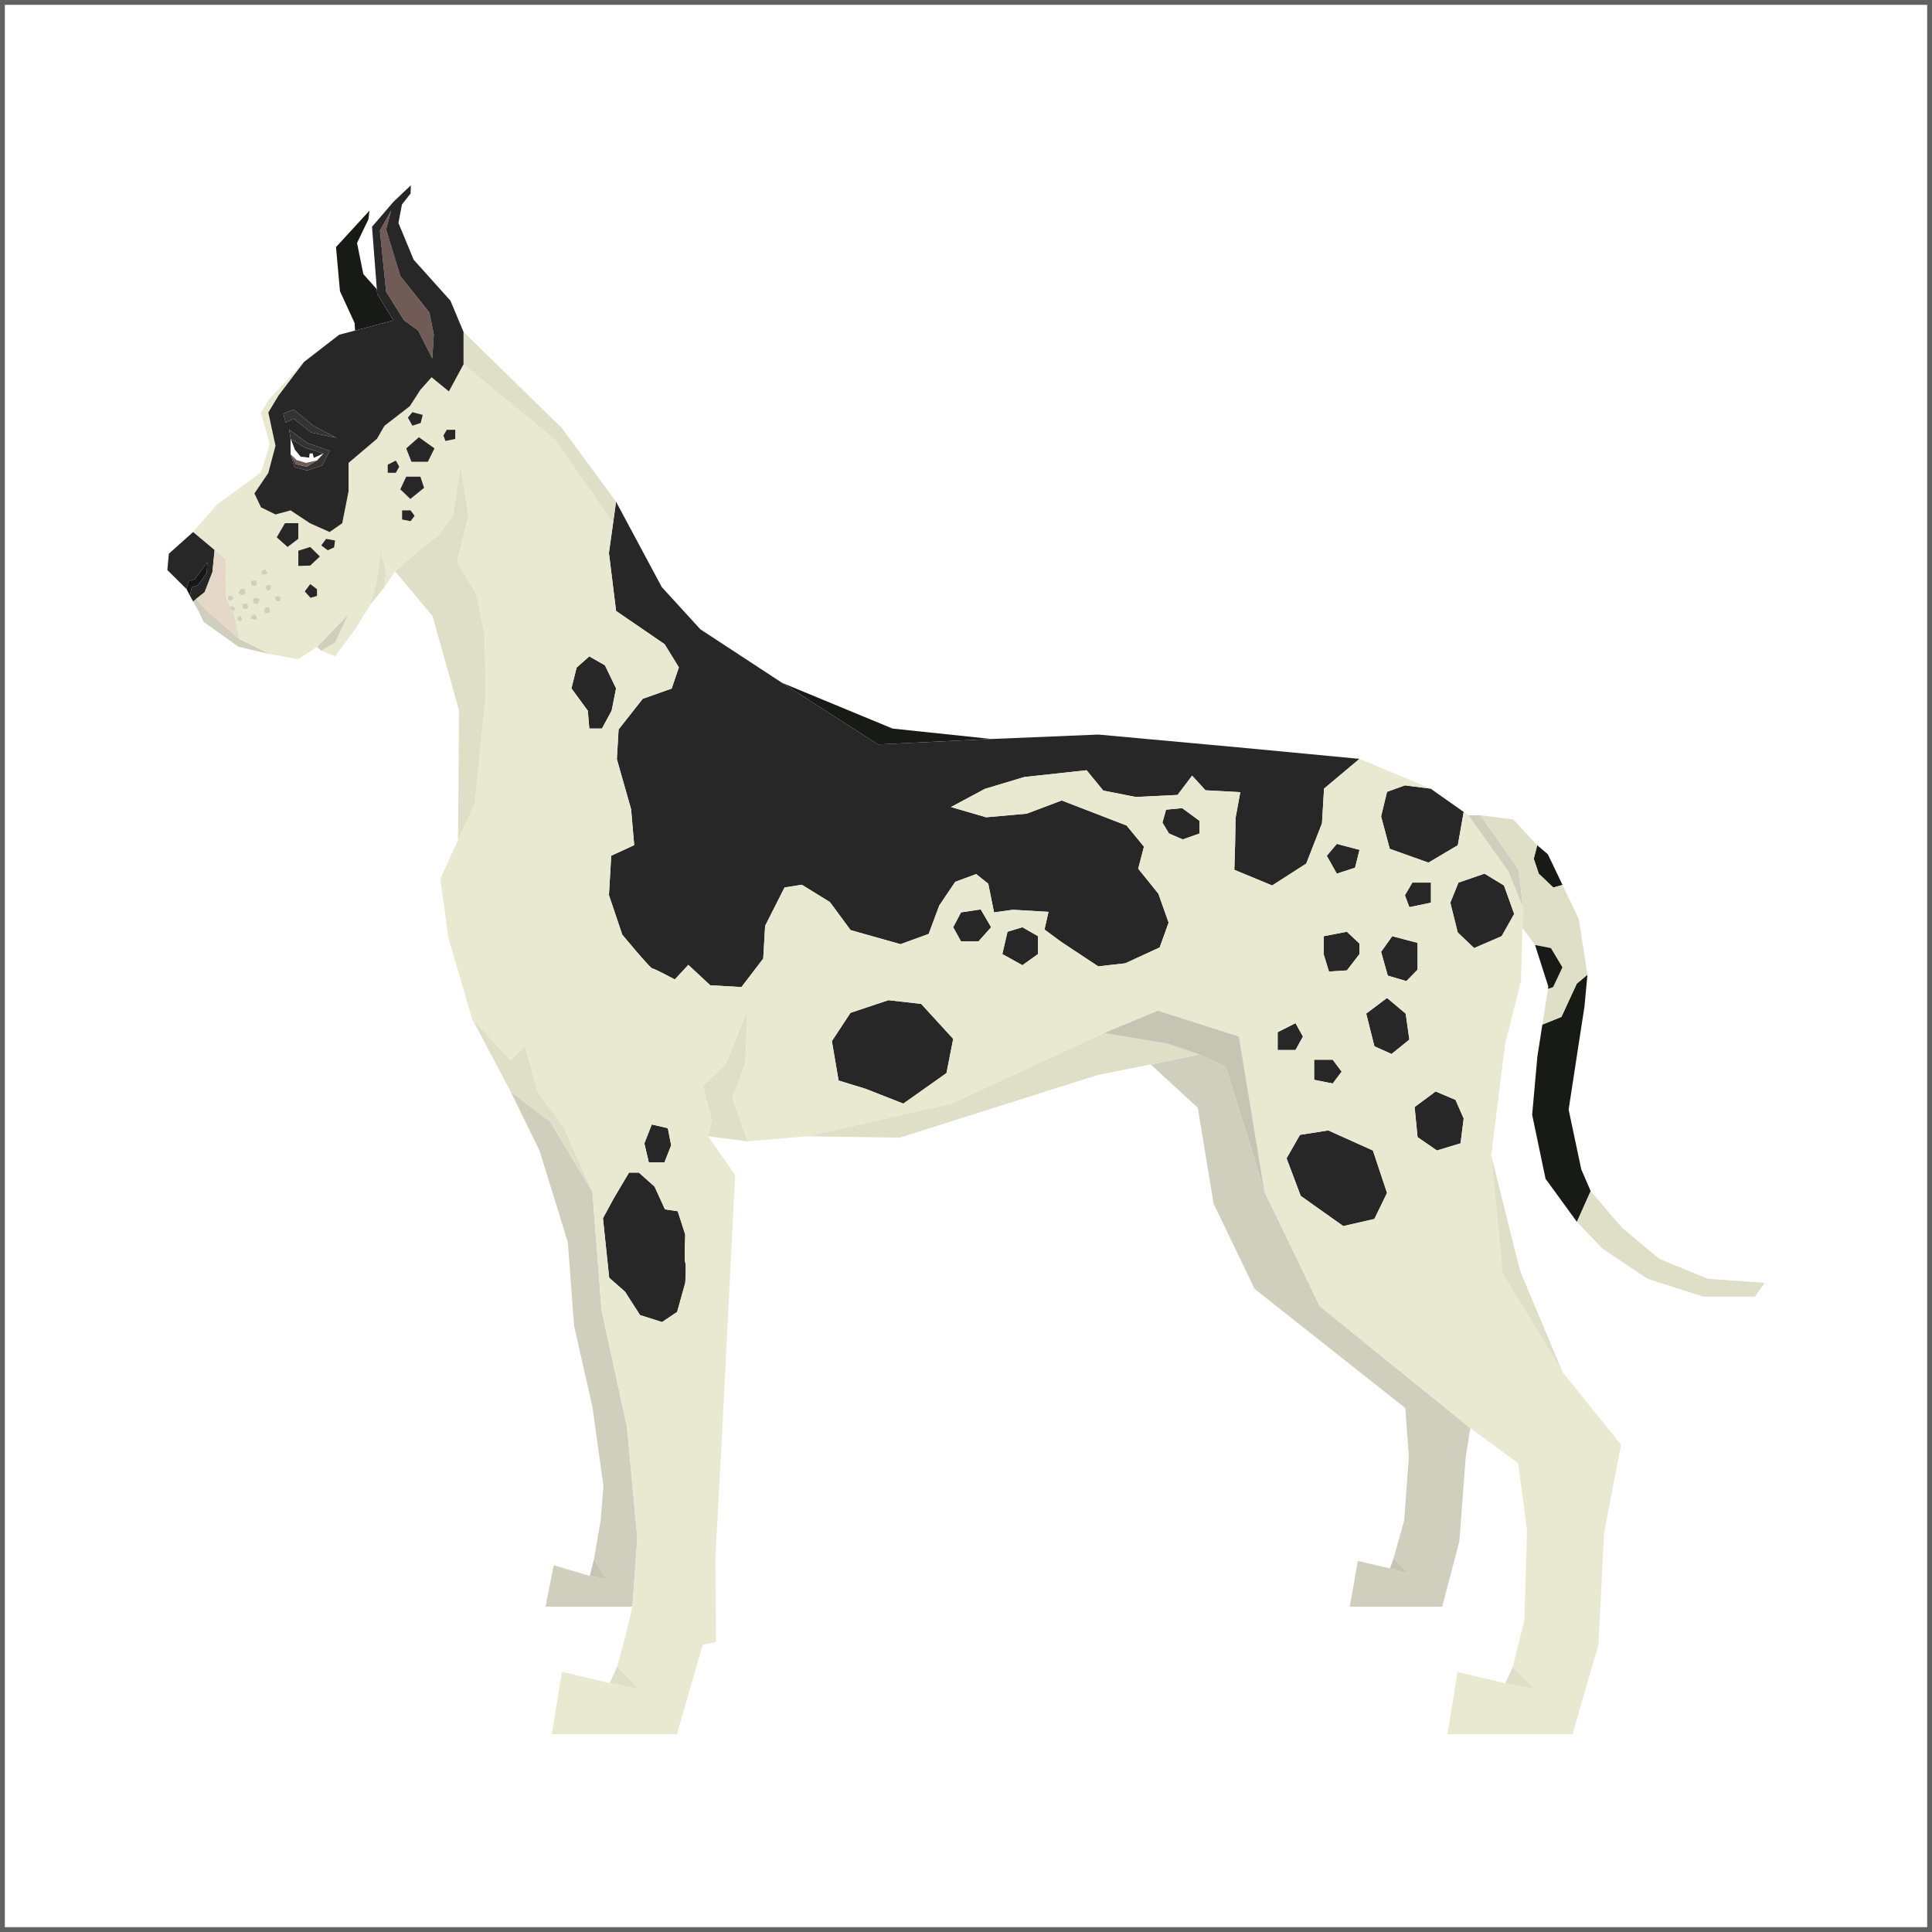 <?xml version="1.0" encoding="utf-8"?>
<!-- Generator: Adobe Illustrator 16.0.0, SVG Export Plug-In . SVG Version: 6.00 Build 0)  -->
<!DOCTYPE svg PUBLIC "-//W3C//DTD SVG 1.1//EN" "http://www.w3.org/Graphics/SVG/1.1/DTD/svg11.dtd">
<svg version="1.1" id="Warstwa_1" xmlns="http://www.w3.org/2000/svg" xmlns:xlink="http://www.w3.org/1999/xlink" x="0px" y="0px"
	 width="200px" height="200px" viewBox="0 0 200 200" enable-background="new 0 0 200 200" xml:space="preserve">
<rect x="0" y="0" width="200" height="200" fill="#808080" stroke="none"/>
<rect id="XMLID_15_" fill="#FFFFFF" stroke="#616363" stroke-miterlimit="10" width="200" height="200"/>
<g>
	<polygon fill="#D0CEBD" points="19.983,62.256 20.622,63.397 21.083,64.384 24.682,66.948 27.955,67.717 24.788,66.149 
		21.292,63.109 20.317,61.99 	"/>
	<polygon fill="#D0CEBD" points="52.881,113.036 55.858,119.134 58.786,128.613 59.426,137.243 61.328,145.64 62.469,153.844 
		62.187,157.348 61.49,161.394 62.765,163.483 61.051,163.143 57.321,162.035 56.47,166.319 65.47,166.319 65.972,159.202 
		64.901,147.688 62.273,135.635 61.328,123.385 56.972,116.132 	"/>
	<polygon fill="#D0CEBD" points="136.618,135.214 130.894,123.348 126.906,110.433 124.168,109.165 119.114,110.184 
		123.994,114.674 125.635,124.622 129.882,133.428 145.479,145.763 145.844,150.835 145.361,157.406 144.259,161.317 
		145.844,162.934 143.894,162.364 140.564,161.585 139.728,166.321 149.297,166.319 151.075,159.545 151.728,150.861 
		152.205,147.836 	"/>
	<polygon fill="#181B15" points="40.733,33.167 39.048,30.445 39.009,29.942 37.611,28.373 36.961,25.152 38.137,22.709 
		38.247,21.804 34.783,25.578 35.193,30.143 36.708,33.437 36.754,34.219 	"/>
	<path fill="#272727" d="M63.775,63.249l5.021,3.438l1.479,2.4l-0.745,2.193l-2.995,1.061l-2.499,3.172l-0.181,3.075l1.473,5.179
		l0.323,3.723l-2.379,1.096l-0.237,4.077l1.38,4.095c0,0,2.883,3.486,3.112,3.499c0.232,0.013,2.325,1.139,2.325,1.139l1.401-1.51
		l2.269,2.112l3.23,0.187l2.257-2.953l0.196-3.387l2.009-3.971l1.789-0.282l2.907,1.792l2.144,2.904l5.164,1.457l2.916-1.063
		l1.1-2.946l1.652-2.449l2.165-0.798l1.252,1l0.598,2.964l1.946-0.271l3.692,0.217l-0.416,1.827l1.699,1.258l3.864,2.556
		l2.797-0.315l3.567-1.645l0.923-2.568l-1.059-2.995l-2.089-2.59l0.597-2.279l-1.8-2.189l-6.716-2.593l-3.63,1.369l-4.189,0.372
		l-3.642-1.06l3.506-1.878l4.084-1.229l6.446-0.702l1.729,2.106l3.357,0.662l4.333-0.211l1.506-1.996l1.383,1.514l3.603,0.196
		l-0.488,2.666l-0.045,2.636l-0.083,2.736l3.917,1.62l3.527-2.266l1.631-4.17l0.212-3.589l3.673-3.084l-12.712-1.207l-14.327-1.309
		l-11.095,0.46L90.9,77.061l-9.944-6.375l-8.45-5.538l-3.998-4.372l-4.733-8.838l-0.31,2.221l-0.431,3.081L63.775,63.249z"/>
	<polygon fill="#272727" points="148.616,112.986 146.441,114.601 146.745,117.713 148.746,119.099 151.192,118.358 
		151.521,115.787 150.673,113.859 	"/>
	<polygon fill="#272727" points="137.5,117.02 134.572,117.48 133.186,119.909 134.65,123.799 139.055,126.923 142.278,126.187 
		143.585,123.491 142.122,119.099 	"/>
	<polygon fill="#272727" points="143.585,103.307 141.429,104.927 142.278,108.313 144.052,109.108 145.897,107.62 145.514,104.927 
			"/>
	<polygon fill="#272727" points="145.589,101.563 146.745,100.38 146.745,97.605 144.125,96.914 142.97,98.53 143.661,100.996 	"/>
	<polygon fill="#272727" points="156.748,94.608 155.692,91.662 153.678,90.442 150.98,91.366 150.136,93.445 150.904,96.527 
		152.601,98.146 155.449,96.914 	"/>
	<polygon fill="#272727" points="143.585,81.969 142.97,84.511 143.865,87.871 147.869,89.298 150.911,87.498 151.521,84.053 
		148.098,81.641 145.435,81.301 	"/>
	<polygon fill="#272727" points="148.132,93.445 148.132,91.366 146.205,91.366 145.435,92.679 145.897,93.909 	"/>
	<polygon fill="#272727" points="140.274,89.825 140.736,87.976 138.386,87.36 137.346,88.593 138.386,90.442 	"/>
	<polygon fill="#272727" points="139.428,100.458 140.736,98.764 140.736,97.684 139.428,96.452 137.04,96.914 137.04,98.841 
		137.573,100.572 	"/>
	<polygon fill="#272727" points="134.881,107.306 134.111,105.916 132.262,106.852 132.262,108.698 134.111,108.698 	"/>
	<polygon fill="#272727" points="138.888,110.935 137.962,109.702 136.037,109.702 136.037,111.781 137.962,112.166 	"/>
	<polygon fill="#272727" points="120.708,83.816 120.335,85.155 121.015,86.284 122.439,86.897 124.175,86.284 124.175,84.973 
		122.377,83.657 	"/>
	<polygon fill="#272727" points="104.298,96.452 103.759,98.764 105.839,99.918 107.455,98.764 107.455,96.914 105.839,95.987 	"/>
	<polygon fill="#272727" points="91.971,103.538 88.042,104.85 86.116,107.774 86.81,111.856 89.584,112.705 93.512,114.246 
		97.979,111.086 98.674,107.545 95.36,103.924 	"/>
	<polygon fill="#272727" points="99.485,94.449 98.674,95.987 99.485,97.452 101.293,97.452 102.603,95.987 101.523,94.14 	"/>
	<polygon fill="#272727" points="68.783,120.332 69.478,118.561 69.131,116.789 67.474,116.403 66.703,118.366 67.167,120.332 	"/>
	<path fill="#272727" d="M70.937,127.813l-0.781-2.427l-1.319-0.194l-1.081-2.361l-1.619-1.443h-1.02l-1.558,2.622l-1.141,2.102
		l0.645,6.161l1.636,1.438l1.559,2.428l2.278,0.721l1.561-1.05l0.839-3.015c0,0,0.12-1.836,0-2.097
		C70.818,130.438,70.937,127.813,70.937,127.813z"/>
	<polygon fill="#272727" points="63.775,71.26 62.623,68.872 61.005,67.948 59.694,69.105 59.154,71.26 60.849,73.572 
		61.005,75.421 62.312,75.421 63.314,73.572 	"/>
	<polygon fill="none" points="23.609,61.748 23.6,62.06 23.865,62.201 24.188,61.95 23.971,61.639 	"/>
	<polygon fill="none" points="27.713,60.552 27.432,60.672 27.642,61.164 28.05,60.994 28.045,60.545 	"/>
	<polygon fill="none" points="27.516,62.83 27.325,63.186 27.478,63.538 27.955,63.394 27.906,62.937 	"/>
	<polygon fill="none" points="63.775,71.26 62.623,68.872 61.005,67.948 59.694,69.105 59.154,71.26 60.849,73.572 61.005,75.421 
		62.312,75.421 63.314,73.572 	"/>
	<polygon fill="none" points="68.783,120.332 69.478,118.561 69.131,116.789 67.474,116.403 66.703,118.366 67.167,120.332 	"/>
	<path fill="none" d="M70.937,127.813l-0.781-2.427l-1.319-0.194l-1.081-2.361l-1.619-1.443h-1.02l-1.558,2.622l-1.141,2.102
		l0.645,6.161l1.636,1.438l1.559,2.428l2.278,0.721l1.561-1.05l0.839-3.015c0,0,0.12-1.836,0-2.097
		C70.818,130.438,70.937,127.813,70.937,127.813z"/>
	<polygon fill="none" points="27.701,59.406 27.489,58.909 27.116,59.076 27.017,59.406 27.471,59.507 	"/>
	<polygon fill="none" points="28.446,61.87 28.622,62.275 29.006,62.214 29.074,61.891 28.802,61.648 	"/>
	<polygon fill="none" points="25.311,61.502 25.441,61.445 25.318,60.952 25.156,60.962 24.908,60.982 24.646,61.373 25.033,61.623 
			"/>
	<polygon fill="none" points="26.236,61.933 26.211,62.444 26.686,62.544 26.913,62.02 26.567,61.852 	"/>
	<polygon fill="none" points="91.971,103.538 88.042,104.85 86.116,107.774 86.81,111.856 89.584,112.705 93.512,114.246 
		97.979,111.086 98.674,107.545 95.36,103.924 	"/>
	<polygon fill="none" points="24.941,63.752 24.583,63.874 24.587,64.171 24.777,64.279 24.885,64.342 25.09,64.096 25.03,63.958 	
		"/>
	<polygon fill="none" points="26.038,63.739 25.94,64.072 26.394,64.171 26.625,64.072 26.414,63.577 	"/>
	<polygon fill="none" points="25.065,62.518 25.091,62.973 25.546,63.066 25.719,62.813 25.582,62.438 	"/>
	<polygon fill="none" points="26.452,60.678 26.621,60.427 26.489,60.052 25.972,60.128 25.996,60.582 	"/>
	<polygon fill="none" points="138.888,110.935 137.962,109.702 136.037,109.702 136.037,111.781 137.962,112.166 	"/>
	<polygon fill="none" points="139.428,100.458 140.736,98.764 140.736,97.684 139.428,96.452 137.04,96.914 137.04,98.841 
		137.573,100.572 	"/>
	<polygon fill="none" points="140.274,89.825 140.736,87.976 138.386,87.36 137.346,88.593 138.386,90.442 	"/>
	<polygon fill="none" points="145.589,101.563 146.745,100.38 146.745,97.605 144.125,96.914 142.97,98.53 143.661,100.996 	"/>
	<polygon fill="none" points="99.485,94.449 98.674,95.987 99.485,97.452 101.293,97.452 102.603,95.987 101.523,94.14 	"/>
	<polygon fill="none" points="134.881,107.306 134.111,105.916 132.262,106.852 132.262,108.698 134.111,108.698 	"/>
	<polygon fill="none" points="137.5,117.02 134.572,117.48 133.186,119.909 134.65,123.799 139.055,126.923 142.278,126.187 
		143.585,123.491 142.122,119.099 	"/>
	<polygon fill="none" points="156.748,94.608 155.692,91.662 153.678,90.442 150.98,91.366 150.136,93.445 150.904,96.527 
		152.601,98.146 155.449,96.914 	"/>
	<polygon fill="none" points="143.585,103.307 141.429,104.927 142.278,108.313 144.052,109.108 145.897,107.62 145.514,104.927 	
		"/>
	<polygon fill="none" points="148.616,112.986 146.441,114.601 146.745,117.713 148.746,119.099 151.192,118.358 151.521,115.787 
		150.673,113.859 	"/>
	<polygon fill="none" points="148.132,93.445 148.132,91.366 146.205,91.366 145.435,92.679 145.897,93.909 	"/>
	<polygon fill="none" points="104.298,96.452 103.759,98.764 105.839,99.918 107.455,98.764 107.455,96.914 105.839,95.987 	"/>
	<polygon fill="none" points="120.708,83.816 120.335,85.155 121.015,86.284 122.439,86.897 124.175,86.284 124.175,84.973 
		122.377,83.657 	"/>
	<path fill="#E9E9D2" d="M161.751,142.028l-6.209-10.202l-1.168-12.229l1.434-11.514l1.645-6.521l0.149-5.496l0.058-2.158
		l-1.532-3.729l-4.12-5.782l-0.486-0.345l-0.609,3.445l-3.042,1.8l-4.004-1.427l-0.896-3.36l0.615-2.542l1.85-0.668l2.663,0.34
		l-7.361-3.089l-3.673,3.084l-0.212,3.589l-1.631,4.17l-3.527,2.266l-3.917-1.62l0.083-2.736l0.045-2.636l0.488-2.666l-3.603-0.196
		l-1.383-1.514l-1.506,1.996l-4.333,0.211l-3.357-0.662l-1.729-2.106l-6.446,0.702l-4.084,1.229l-3.506,1.878l3.642,1.06
		l4.189-0.372l3.63-1.369l6.716,2.593l1.8,2.189l-0.597,2.279l2.089,2.59l1.059,2.995l-0.923,2.568l-3.567,1.645l-2.797,0.315
		l-3.864-2.556l-1.699-1.258l0.416-1.827l-3.692-0.217l-1.946,0.271l-0.598-2.964l-1.252-1l-2.165,0.798l-1.652,2.449l-1.1,2.946
		l-2.916,1.063l-5.164-1.457l-2.144-2.904l-2.907-1.792l-1.789,0.282l-2.009,3.971l-0.196,3.387l-2.257,2.953l-3.23-0.187
		l-2.269-2.112l-1.401,1.51c0,0-2.093-1.126-2.325-1.139c-0.229-0.013-3.112-3.499-3.112-3.499l-1.38-4.095l0.237-4.077l2.379-1.096
		l-0.323-3.723l-1.473-5.179l0.181-3.075l2.499-3.172l2.995-1.061l0.745-2.193l-1.479-2.4l-5.021-3.438l-0.741-6.008l0.431-3.081
		l-5.987-8.629l-9.495-7.816l-1.513,2.806l-1.795-1.465l-1.158,1.299l-1.091,1.693l-2.631,2.037l-0.775,1.342l-2.937,2.493v2.928
		l-0.655,3.313l-1.305,0.916l-2.049-0.916l-1.992-1.324l-1.563,0.421l-1.498-0.735l-0.685-1.444l1.438-2.12l0.744-2.814
		l-0.744-3.441l1.059-1.761l2.632-3.47l-3.64,3.897l-0.82,1.388l0.924,3.185l-0.924,2.978l-4.568,3.316l-2.45,2.839l2.229,1.863
		l1.183,0.961l-0.046,3.824l0.519,1.128l0.107-0.162l0.383,0.249l-0.121,0.362l-0.208-0.099l0.243,0.526l0.511,2.421l3.167,1.567
		l2.928,0.525l1.934-1.268l3.266-3.397l-1.398,2.934l-1.432,0.849l1.432,0.589l2.092-2.824l1.589-2.58l0.655-2.482l0.366-3.237
		l0.584,2.382l-0.219,1.651l1.153-1.713l1.728-1.538l2.75-2.214l1.504-2.028l0.796-5.141l0.812,5.171l-1.181,4.812l1.987,3.246
		l0.87,4.216l0.125,6.266L49.17,83.109l-1.754,3.851l-1.832,4.015l0.818,6.019l2.464,8.468l3.974,4.286l1.498-1.453l1.311,4.703
		l2.674,3.621l3.004,6.766l0.946,12.25l2.628,12.054l1.071,11.514l-0.502,7.117l-0.705,2.92l-0.882,3.296l2.278,2.302l-3.043-0.603
		l-4.951-1.17l-1.043,6.456l12.945,0.009l2.683-9.256l1.364-0.287l-0.057-8.873l0.581-10.574l1.459-28.905l-2.793-4.005l0.373-1.677
		l-0.918-3.598l2.304-2.071l2.305-5.712l-0.206,5.471l-1.338,3.624l1.544,4.478l6.236-0.515l14.875-3.383l15.801-7.31l5.584-2.309
		l8.385,2.678l2.643,16.042l5.725,11.866l15.587,12.622l4.954,3.644l0.916,6.97l-0.279,9.282l-1.195,4.82l2.276,2.303l-3.042-0.604
		l-4.953-1.17l-1.041,6.454l12.939-0.004l2.686-9.241l0.591-11.585l1.752-9.147L161.751,142.028z M23.865,62.201L23.6,62.06
		l0.01-0.312l0.361-0.109l0.217,0.311L23.865,62.201z M26.489,60.052l0.132,0.375l-0.169,0.251l-0.456-0.096l-0.024-0.454
		L26.489,60.052z M24.908,60.982l0.248-0.02l0.163-0.011l0.123,0.494l-0.13,0.057l-0.277,0.121l-0.387-0.25L24.908,60.982z
		 M24.885,64.342l-0.108-0.063l-0.19-0.108l-0.004-0.297l0.359-0.122l0.088,0.206l0.061,0.138L24.885,64.342z M25.546,63.066
		l-0.455-0.094l-0.026-0.455l0.517-0.08l0.137,0.375L25.546,63.066z M26.394,64.171l-0.454-0.099l0.098-0.333l0.376-0.163
		l0.211,0.495L26.394,64.171z M26.686,62.544l-0.475-0.1l0.025-0.512l0.331-0.081l0.346,0.168L26.686,62.544z M27.017,59.406
		l0.099-0.33l0.373-0.167l0.212,0.497l-0.23,0.101L27.017,59.406z M27.478,63.538l-0.153-0.352l0.191-0.356l0.39,0.106l0.049,0.458
		L27.478,63.538z M27.642,61.164l-0.21-0.491l0.281-0.12l0.332-0.007l0.005,0.449L27.642,61.164z M29.006,62.214l-0.384,0.061
		l-0.176-0.406l0.356-0.222l0.272,0.243L29.006,62.214z M29.767,56.623l-1.119-1.001l0.85-1.462h1.385v1.616L29.767,56.623z
		 M32.145,61.887l-0.598-0.665l0.567-0.758l0.702,0.527l0.001,0.701L32.145,61.887z M32.114,58.549l-1.231,0.038v-1.578l1.231-0.385
		l1.003,0.983L32.114,58.549z M34.587,56.667l-0.661,0.297l-0.673-0.504l0.504-0.674l0.928,0.163L34.587,56.667z M42.692,42.668
		l1.069,0.28l-0.212,0.839l-0.857,0.282l-0.472-0.839L42.692,42.668z M40.978,48.943h-0.842v-0.842l0.842-0.426l0.352,0.636
		L40.978,48.943z M42.5,53.955l-0.877-0.174v-0.949H42.5l0.421,0.563L42.5,53.955z M42.477,51.654l-1.042-1.001l0.616-1.311h1.466
		l0.385,1.156L42.477,51.654z M44.288,47.804h-1.696l-0.54-1.387l1.31-1.156l1.619,1.156L44.288,47.804z M47.127,45.438
		l-1.016,0.208L45.9,45.085l0.352-0.595h0.875V45.438z M67.474,116.403l1.658,0.386l0.346,1.771l-0.695,1.771h-1.615l-0.465-1.966
		L67.474,116.403z M61.005,75.421l-0.156-1.849l-1.695-2.312l0.54-2.155l1.311-1.157l1.618,0.924l1.153,2.388l-0.461,2.312
		l-1.002,1.849H61.005z M70.937,132.794l-0.839,3.015l-1.561,1.05l-2.278-0.721l-1.559-2.428l-1.636-1.438l-0.645-6.161l1.141-2.102
		l1.558-2.622h1.02l1.619,1.443l1.081,2.361l1.319,0.194l0.781,2.427c0,0-0.119,2.625,0,2.885
		C71.057,130.958,70.937,132.794,70.937,132.794z M97.979,111.086l-4.468,3.16l-3.927-1.541l-2.774-0.849l-0.694-4.082l1.926-2.925
		l3.928-1.312l3.39,0.386l3.313,3.621L97.979,111.086z M101.293,97.452h-1.808l-0.812-1.465l0.812-1.538l2.038-0.309l1.079,1.847
		L101.293,97.452z M107.455,98.764l-1.616,1.154l-2.08-1.154l0.539-2.313l1.541-0.465l1.616,0.927V98.764z M124.175,86.284
		l-1.735,0.614l-1.425-0.614l-0.68-1.129l0.373-1.338l1.669-0.159l1.798,1.315V86.284z M146.205,91.366h1.927v2.079l-2.234,0.464
		l-0.463-1.23L146.205,91.366z M144.125,96.914l2.62,0.691v2.775l-1.156,1.184l-1.928-0.567l-0.691-2.466L144.125,96.914z
		 M138.386,87.36l2.351,0.616l-0.462,1.849l-1.889,0.617l-1.04-1.849L138.386,87.36z M137.04,96.914l2.388-0.462l1.309,1.232v1.081
		l-1.309,1.694l-1.854,0.114l-0.533-1.731V96.914z M136.037,109.702h1.925l0.926,1.232l-0.926,1.231l-1.925-0.385V109.702z
		 M132.262,106.852l1.85-0.936l0.77,1.39l-0.77,1.393h-1.85V106.852z M142.278,126.187l-3.224,0.736l-4.404-3.124l-1.465-3.89
		l1.387-2.429l2.928-0.461l4.622,2.079l1.463,4.393L142.278,126.187z M144.052,109.108l-1.773-0.796l-0.85-3.386l2.156-1.62
		l1.929,1.62l0.384,2.693L144.052,109.108z M151.192,118.358l-2.446,0.74l-2.001-1.386l-0.304-3.112l2.175-1.614l2.057,0.873
		l0.848,1.928L151.192,118.358z M150.904,96.527l-0.769-3.082l0.845-2.079l2.697-0.924l2.015,1.22l1.056,2.946l-1.299,2.305
		l-2.849,1.232L150.904,96.527z"/>
	<polygon fill="#272727" points="45.9,45.085 46.111,45.646 47.127,45.438 47.127,44.49 46.252,44.49 	"/>
	<polygon fill="#272727" points="43.55,43.787 43.762,42.948 42.692,42.668 42.221,43.23 42.692,44.069 	"/>
	<polygon fill="#272727" points="40.136,48.101 40.136,48.943 40.978,48.943 41.329,48.312 40.978,47.675 	"/>
	<polygon fill="#272727" points="41.623,52.832 41.623,53.78 42.5,53.955 42.92,53.395 42.5,52.832 	"/>
	<polygon fill="#272727" points="33.253,56.46 33.926,56.964 34.587,56.667 34.685,55.949 33.757,55.787 	"/>
	<polygon fill="#272727" points="32.114,60.464 31.547,61.222 32.145,61.887 32.817,61.692 32.816,60.991 	"/>
	<polygon fill="#272727" points="42.052,46.417 42.592,47.804 44.288,47.804 44.98,46.417 43.362,45.261 	"/>
	<polygon fill="#272727" points="42.052,49.342 41.436,50.653 42.477,51.654 43.903,50.499 43.518,49.342 	"/>
	<polygon fill="#272727" points="30.883,54.16 29.498,54.16 28.648,55.622 29.767,56.623 30.883,55.776 	"/>
	<polygon fill="#272727" points="30.883,57.008 30.883,58.586 32.114,58.549 33.117,57.606 32.114,56.623 	"/>
	<polygon fill="#DFDFC8" points="40.905,59.144 42.633,57.606 45.382,55.392 46.886,53.364 47.683,48.223 48.495,53.395 
		47.313,58.207 49.301,61.453 50.17,65.668 50.295,71.934 49.17,83.109 47.416,86.96 47.515,73.529 44.779,63.787 	"/>
	<polygon fill="#DFDFC8" points="77.371,104.571 75.065,110.283 72.761,112.354 73.679,115.952 73.306,117.629 77.371,118.144 
		75.827,113.666 77.165,110.042 	"/>
	<polygon fill="#DFDFC8" points="114.282,106.937 98.481,114.246 83.607,117.629 93.133,117.772 113.581,111.298 119.114,110.184 
		124.168,109.165 120.92,108.046 	"/>
	<polygon fill="#DFDFC8" points="48.867,105.462 52.84,109.748 54.338,108.295 55.649,112.998 58.323,116.619 61.328,123.385 
		56.972,116.132 52.881,113.036 	"/>
	<polygon fill="#272727" points="19.988,55.075 17.479,57.322 17.324,59.007 19.304,60.976 19.508,60.188 20.162,59.948 
		21.467,58.207 21.403,59.284 20.485,60.599 19.857,60.769 19.661,61.648 19.983,62.256 20.317,61.99 21.189,61.3 21.992,59.215 
		22.216,56.938 	"/>
	<polygon fill="#161616" points="21.467,58.207 21.403,59.284 20.485,60.599 19.857,60.769 19.661,61.648 19.304,60.976 
		19.508,60.188 20.162,59.948 	"/>
	<polygon fill="#D0CEBD" points="152.007,84.398 153.265,84.398 157.223,90.017 157.659,93.909 156.127,90.18 	"/>
	<polygon fill="#C6C4B2" points="114.282,106.937 119.866,104.628 128.251,107.306 130.894,123.348 126.906,110.433 
		124.168,109.165 120.92,108.046 	"/>
	<polygon fill="#181B15" points="163.69,121.04 162.383,114.864 163.69,106.357 164.025,104.197 164.331,100.901 163.23,101.823 
		161.637,105.265 159.665,106.067 159.147,109.392 158.608,115.402 159.994,122.026 163.242,126.489 164.666,123.305 	"/>
	<polygon fill="#DFDFC8" points="176.794,132.378 171.763,130.312 167.908,127.096 164.666,123.305 163.242,126.489 
		165.893,129.259 170.529,132.374 176.337,134.232 181.662,134.232 182.676,132.802 	"/>
	<polygon fill="#181B15" points="159.29,90.442 160.798,91.878 161.751,91.606 160.234,88.436 159.135,87.498 158.773,88.901 	"/>
	<polygon fill="#DFDFC8" points="163.435,95.129 161.751,91.606 160.798,91.878 159.29,90.442 158.773,88.901 159.135,87.498 
		156.642,84.826 153.265,84.398 157.223,90.017 157.659,93.909 157.602,96.067 158.907,97.828 160.55,98.146 161.742,100.137 
		160.777,102.184 160.242,102.362 159.665,106.067 161.637,105.265 163.23,101.823 164.331,100.901 	"/>
	<polygon fill="#181B15" points="161.742,100.137 160.55,98.146 158.907,97.828 160.28,102.122 160.242,102.362 160.777,102.184 	
		"/>
	<polygon fill="#DFDFC8" points="47.984,34.361 58.156,44.306 63.775,51.938 63.466,54.16 57.479,45.531 47.984,37.715 	"/>
	<polygon fill="#705B56" points="44.75,37.11 44.909,34.625 44.455,32.358 41.436,28.564 39.971,23.75 40.492,21.804 39.327,23.866 
		39.971,30.202 41.812,33.141 43.29,34.219 	"/>
	<polygon fill="none" points="120.708,83.816 120.335,85.155 121.015,86.284 122.439,86.897 124.175,86.284 124.175,84.973 
		122.377,83.657 	"/>
	<polygon fill="none" points="99.485,94.449 98.674,95.987 99.485,97.452 101.293,97.452 102.603,95.987 101.523,94.14 	"/>
	<polygon fill="none" points="104.298,96.452 103.759,98.764 105.839,99.918 107.455,98.764 107.455,96.914 105.839,95.987 	"/>
	<polygon fill="none" points="148.132,93.445 148.132,91.366 146.205,91.366 145.435,92.679 145.897,93.909 	"/>
	<polygon fill="none" points="63.775,71.26 62.623,68.872 61.005,67.948 59.694,69.105 59.154,71.26 60.849,73.572 61.005,75.421 
		62.312,75.421 63.314,73.572 	"/>
	<polygon fill="none" points="91.971,103.538 88.042,104.85 86.116,107.774 86.81,111.856 89.584,112.705 93.512,114.246 
		97.979,111.086 98.674,107.545 95.36,103.924 	"/>
	<polygon fill="none" points="68.783,120.332 69.478,118.561 69.131,116.789 67.474,116.403 66.703,118.366 67.167,120.332 	"/>
	<polygon fill="none" points="145.589,101.563 146.745,100.38 146.745,97.605 144.125,96.914 142.97,98.53 143.661,100.996 	"/>
	<path fill="none" d="M70.937,127.813l-0.781-2.427l-1.319-0.194l-1.081-2.361l-1.619-1.443h-1.02l-1.558,2.622l-1.141,2.102
		l0.645,6.161l1.636,1.438l1.559,2.428l2.278,0.721l1.561-1.05l0.839-3.015c0,0,0.12-1.836,0-2.097
		C70.818,130.438,70.937,127.813,70.937,127.813z"/>
	<polygon fill="none" points="148.616,112.986 146.441,114.601 146.745,117.713 148.746,119.099 151.192,118.358 151.521,115.787 
		150.673,113.859 	"/>
	<polygon fill="none" points="137.5,117.02 134.572,117.48 133.186,119.909 134.65,123.799 139.055,126.923 142.278,126.187 
		143.585,123.491 142.122,119.099 	"/>
	<polygon fill="none" points="143.585,103.307 141.429,104.927 142.278,108.313 144.052,109.108 145.897,107.62 145.514,104.927 	
		"/>
	<polygon fill="none" points="156.748,94.608 155.692,91.662 153.678,90.442 150.98,91.366 150.136,93.445 150.904,96.527 
		152.601,98.146 155.449,96.914 	"/>
	<polygon fill="none" points="139.428,100.458 140.736,98.764 140.736,97.684 139.428,96.452 137.04,96.914 137.04,98.841 
		137.573,100.572 	"/>
	<polygon fill="none" points="140.274,89.825 140.736,87.976 138.386,87.36 137.346,88.593 138.386,90.442 	"/>
	<polygon fill="none" points="134.881,107.306 134.111,105.916 132.262,106.852 132.262,108.698 134.111,108.698 	"/>
	<polygon fill="none" points="138.888,110.935 137.962,109.702 136.037,109.702 136.037,111.781 137.962,112.166 	"/>
	<polygon fill="#E5D8C9" points="24.034,63.202 23.896,63.137 23.73,63.071 23.872,62.852 23.353,61.724 23.399,57.9 22.216,56.938 
		21.992,59.215 21.189,61.3 20.317,61.99 21.292,63.109 24.788,66.149 24.277,63.728 	"/>
	<polygon fill="#D0CEBD" points="26.236,61.933 26.211,62.444 26.686,62.544 26.913,62.02 26.567,61.852 	"/>
	<polygon fill="#D0CEBD" points="26.452,60.678 26.621,60.427 26.489,60.052 25.972,60.128 25.996,60.582 	"/>
	<polygon fill="#D0CEBD" points="25.065,62.518 25.091,62.973 25.546,63.066 25.719,62.813 25.582,62.438 	"/>
	<polygon fill="#D0CEBD" points="27.713,60.552 27.432,60.672 27.642,61.164 28.05,60.994 28.045,60.545 	"/>
	<polygon fill="#D0CEBD" points="26.038,63.739 25.94,64.072 26.394,64.171 26.625,64.072 26.414,63.577 	"/>
	<polygon fill="#D0CEBD" points="27.701,59.406 27.489,58.909 27.116,59.076 27.017,59.406 27.471,59.507 	"/>
	<polygon fill="#D0CEBD" points="25.311,61.502 25.441,61.445 25.318,60.952 25.156,60.962 24.908,60.982 24.646,61.373 
		25.033,61.623 	"/>
	<polygon fill="#D0CEBD" points="27.516,62.83 27.325,63.186 27.478,63.538 27.955,63.394 27.906,62.937 	"/>
	<polygon fill="#D0CEBD" points="28.446,61.87 28.622,62.275 29.006,62.214 29.074,61.891 28.802,61.648 	"/>
	<polygon fill="#D0CEBD" points="24.941,63.752 24.583,63.874 24.587,64.171 24.777,64.279 24.885,64.342 25.09,64.096 
		25.03,63.958 	"/>
	<polygon fill="#D0CEBD" points="24.242,63.301 24.362,62.939 23.979,62.69 23.872,62.852 24.034,63.202 	"/>
	<polygon fill="#D0CEBD" points="23.896,63.137 24.034,63.202 23.872,62.852 23.73,63.071 	"/>
	<polygon fill="#D0CEBD" points="23.609,61.748 23.6,62.06 23.865,62.201 24.188,61.95 23.971,61.639 	"/>
	<polygon fill="#DFDFC8" points="155.835,174.251 158.877,174.854 156.601,172.552 	"/>
	<polygon fill="#DFDFC8" points="63.118,174.234 66.161,174.837 63.883,172.535 	"/>
	<polygon fill="#DFDFC8" points="154.374,119.598 155.542,131.826 161.751,142.028 157.336,131.487 	"/>
	<polygon fill="#C6C4B2" points="144.259,161.317 143.894,162.364 145.844,162.934 	"/>
	<polygon fill="#C6C4B2" points="61.49,161.394 61.051,163.143 62.765,163.483 	"/>
	<polygon fill="#D0CEBD" points="36.083,63.577 34.685,66.51 33.253,67.359 32.817,66.974 	"/>
	<polygon fill="#DFDFC8" points="39.021,60.062 39.387,56.825 39.971,59.207 39.752,60.857 38.366,62.544 	"/>
	<polygon fill="#181B15" points="80.957,70.687 92.396,75.421 102.603,76.497 90.9,77.061 	"/>
	<polygon fill="none" points="41.436,28.564 39.971,23.75 40.492,21.804 39.327,23.866 39.971,30.202 41.812,33.141 43.29,34.219 
		44.75,37.11 44.909,34.625 44.455,32.358 	"/>
	<path fill="#272727" d="M46.629,31.126l-3.807-4.24l-1.577-3.808l0.365-1.913l0.895-1.131l0.025-0.85l-1.79,1.695l-2.229,2.598
		l0.499,6.465l0.039,0.503l1.685,2.722l-3.979,1.052l-1.641,0.431l-3.648,2.822l-2.632,3.47l-1.059,1.761l0.744,3.441l-0.744,2.814
		l-1.438,2.12l0.685,1.444l1.498,0.735l1.563-0.421l1.992,1.324l2.049,0.916l1.305-0.916l0.655-3.313v-2.928l2.937-2.493
		l0.775-1.342l2.631-2.037l1.091-1.693l1.158-1.299l1.795,1.465l1.513-2.806v-3.354L46.629,31.126z M33.353,48.194l-1.568,0.509
		l-1.281-0.331l-0.421-1.36v-1.586l-0.152-0.958l1.854,1.375l2.339,0.828L33.353,48.194z M32.21,44.775L30.4,43.333l-0.816,0.406
		l-0.263-0.917l1.079-0.43l2.068,1.702l2.363,1.232L32.21,44.775z M44.75,37.11l-1.46-2.891l-1.478-1.078l-1.84-2.939l-0.645-6.336
		l1.165-2.062l-0.521,1.946l1.464,4.813l3.019,3.794l0.454,2.267L44.75,37.11z"/>
	<polygon fill="#272727" points="31.13,47.296 32.017,47.375 32.068,46.952 32.374,46.952 32.461,47.423 33.486,46.952 
		31.614,46.362 30.083,45.426 30.525,46.572 	"/>
	<polygon fill="#333332" points="30.4,42.393 29.321,42.822 29.584,43.74 30.4,43.333 32.21,44.775 34.831,45.327 32.468,44.095 	
		"/>
	<polygon fill="#FFFFFF" points="31.685,47.919 32.833,47.657 33.486,46.952 32.461,47.423 32.374,46.952 32.068,46.952 
		32.017,47.375 31.13,47.296 30.525,46.572 30.083,45.426 30.083,47.012 30.688,47.615 	"/>
	<polygon fill="#333332" points="29.931,44.468 30.083,45.426 31.614,46.362 33.486,46.952 32.833,47.657 31.756,48.312 
		30.631,48.054 30.083,47.012 30.503,48.372 31.784,48.703 33.353,48.194 34.124,46.671 31.784,45.844 	"/>
	<polygon fill="#705B56" points="31.756,48.312 32.833,47.657 31.685,47.919 30.688,47.615 30.083,47.012 30.631,48.054 	"/>
</g>
</svg>

